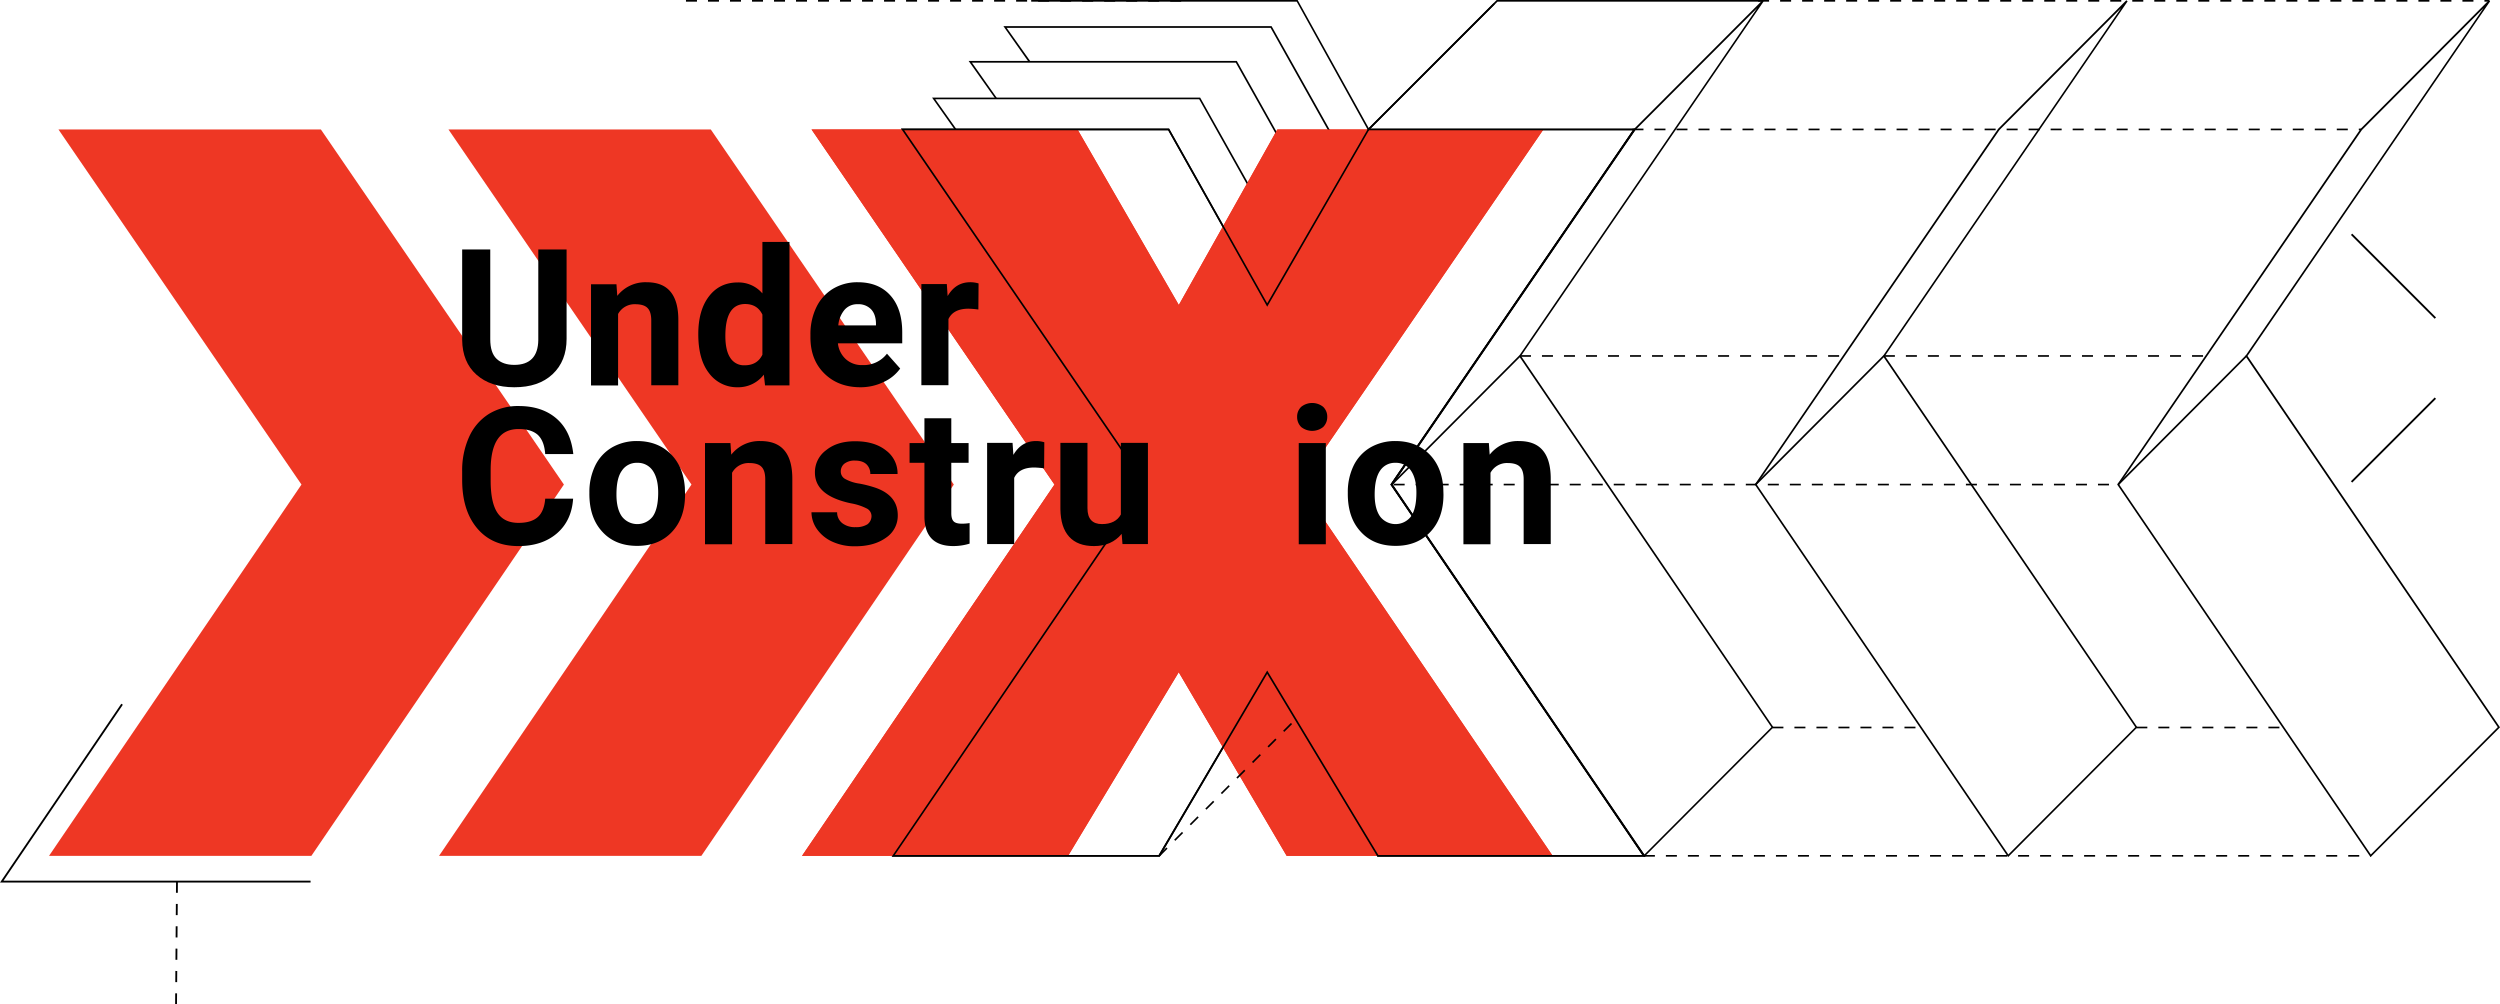<svg xmlns="http://www.w3.org/2000/svg" width="1342.772" height="539.52" viewBox="0 0 1342.772 539.52">
  <g id="Group_94" data-name="Group 94" transform="translate(-275.444 -244.654)">
    <g id="logo-TEDxDenHelder2022" transform="translate(301.784 244.654)" style="mix-blend-mode: multiply;isolation: isolate">
      <g id="Group_1" data-name="Group 1" transform="translate(404.437 69.52)">
        <path id="Path_1" data-name="Path 1" d="M889.5,543.06l135.585-199.422L894.592,152.9h142.86l54.425,94.3,52.925-94.3h142.906L1157.079,343.638,1292.664,543.06H1149.8l-57.972-98.62-59.426,98.62Z" transform="translate(-889.5 -152.9)" fill="#ee3724"/>
      </g>
      <g id="Group_32" data-name="Group 32" transform="translate(0)">
        <g id="Group_2" data-name="Group 2" transform="translate(452.588 69.066)">
          <path id="Path_2" data-name="Path 2" d="M1400.292,542.97h-144l-.136-.227L1197.1,444.759l-57.744,98.211H995.4l135.9-199.877L1000.4,151.9h144l52.7,93.846,54.152-93.8H1395.2l-.5.727-130.311,190.42Zm-143.5-.909h141.769L1263.251,343.093l.182-.273,130.039-190.01H1251.748L1197.1,247.565l-53.2-94.755H1002.129l130.265,190.283L997.082,542.06h141.724l58.29-99.075Z" transform="translate(-995.4 -151.9)"/>
        </g>
        <g id="Group_3" data-name="Group 3" transform="translate(512.605 14.05)">
          <path id="Path_3" data-name="Path 3" d="M1312.455,105.922,1270.9,31.809H1129.128l12.731,17.96-.773.546L1127.4,30.9h144.042l41.831,74.567Z" transform="translate(-1127.4 -30.9)"/>
        </g>
        <g id="Group_4" data-name="Group 4" transform="translate(493.918 32.737)">
          <path id="Path_4" data-name="Path 4" d="M1275.037,153.479,1229.8,72.909H1088.073l13.368,18.96-.727.5L1086.3,72h144.042l45.468,81.024Z" transform="translate(-1086.3 -72)"/>
        </g>
        <g id="Group_5" data-name="Group 5" transform="translate(474.276 52.425)">
          <path id="Path_5" data-name="Path 5" d="M1235.884,204.053,1186.6,116.209H1044.828l11.276,15.914-.727.546L1043.1,115.3h144l49.605,88.3Z" transform="translate(-1043.1 -115.3)"/>
        </g>
        <g id="Group_6" data-name="Group 6" transform="translate(404.437 69.52)">
          <path id="Path_6" data-name="Path 6" d="M889.5,543.06l135.585-199.422L894.592,152.9h142.86l54.425,94.3,52.925-94.3h142.906L1157.079,343.638,1292.664,543.06H1149.8l-57.972-98.62-59.426,98.62Z" transform="translate(-889.5 -152.9)" fill="#ee3724"/>
        </g>
        <g id="Group_7" data-name="Group 7" transform="translate(209.471 69.52)">
          <path id="Path_7" data-name="Path 7" d="M606.652,152.9H465.747L596.285,343.638,460.7,543.06h140.9L737.19,343.638Z" transform="translate(-460.7 -152.9)" fill="#ee3724"/>
        </g>
        <g id="Group_8" data-name="Group 8" transform="translate(0 69.52)">
          <path id="Path_8" data-name="Path 8" d="M146,152.9H5.047L135.585,343.638,0,543.06H140.905L276.536,343.638Z" transform="translate(0 -152.9)" fill="#ee3724"/>
        </g>
        <g id="Group_9" data-name="Group 9" transform="translate(527.519)">
          <path id="Path_9" data-name="Path 9" d="M1341.254,70.293l-.273-.546L1302.833.909H1160.2V0h143.133l.136.273,38.011,68.52L1410.228,0h143.042V.909H1410.638Z" transform="translate(-1160.2)"/>
        </g>
        <rect id="Rectangle_1" data-name="Rectangle 1" width="95.437" height="0.909" transform="translate(708.356 69.221) rotate(-45)"/>
        <path id="Path_71" data-name="Path 71" d="M1311.337,925.7l-.637-.637,4.183-4.183.636.637Zm8.366-8.366-.637-.636,4.183-4.183.636.636Zm8.366-8.366-.637-.637,4.183-4.183.636.636Zm8.366-8.366-.636-.636,4.183-4.183.637.637Zm8.321-8.366-.637-.637,4.183-4.183.637.636Zm8.366-8.321-.637-.636,4.183-4.183.637.636Zm8.366-8.366-.636-.637,4.183-4.183.636.636Zm8.366-8.366-.637-.637,4.183-4.183.637.637Zm8.366-8.366-.636-.637,4.183-4.183.637.637Z" transform="translate(-714.752 -465.704)"/>
        <g id="Group_18" data-name="Group 18" transform="translate(916.133 0.136)">
          <g id="Group_17" data-name="Group 17">
            <path id="Path_72" data-name="Path 72" d="M2150.985,460.526,2014.9,260.422l.182-.273L2145.62,69.366l.046-.045L2214.5.3l.682.591L2084.83,191.356l135.631,199.468-.273.273Zm-134.994-200.1,135.13,198.695,68.2-68.384L2083.738,191.4l.183-.273L2211.685,4.483,2146.348,70Z" transform="translate(-2014.9 -0.3)"/>
          </g>
          <rect id="Rectangle_2" data-name="Rectangle 2" width="97.529" height="0.909" transform="translate(0.208 259.773) rotate(-45.081)"/>
        </g>
        <g id="Group_20" data-name="Group 20" transform="translate(720.621 0.136)">
          <g id="Group_19" data-name="Group 19">
            <path id="Path_73" data-name="Path 73" d="M1720.986,460.526,1584.9,260.422l.182-.273L1715.62,69.366l.045-.045L1784.55.3l.682.591L1654.875,191.356l135.63,199.468-.273.273Zm-134.949-200.1,135.131,198.695,68.2-68.384L1653.784,191.4l.182-.273L1781.731,4.483,1716.348,70Z" transform="translate(-1584.9 -0.3)"/>
          </g>
          <rect id="Rectangle_3" data-name="Rectangle 3" width="97.529" height="0.909" transform="translate(0.223 259.799) rotate(-45.081)"/>
        </g>
        <g id="Group_22" data-name="Group 22" transform="translate(1110.826 0.136)">
          <g id="Group_21" data-name="Group 21">
            <path id="Path_74" data-name="Path 74" d="M2579.186,460.526,2443.1,260.422l.182-.273L2573.82,69.366l.046-.045L2642.7.3l.682.591L2513.075,191.356l135.631,199.468-.273.273Zm-134.994-200.1,135.131,198.695,68.2-68.384L2511.938,191.4l.182-.273L2639.885,4.483,2574.548,70Z" transform="translate(-2443.101 -0.3)"/>
          </g>
          <rect id="Rectangle_4" data-name="Rectangle 4" width="97.529" height="0.909" transform="translate(0.21 259.788) rotate(-45.081)"/>
        </g>
        <g id="Group_23" data-name="Group 23" transform="translate(917.952)">
          <path id="Path_75" data-name="Path 75" d="M2882.8,1" transform="translate(-2490.002 -0.545)" fill="#e9e8e8"/>
          <path id="Path_76" data-name="Path 76" d="M2018.9,1" transform="translate(-2018.9 -0.545)" fill="#e9e8e8"/>
          <path id="Path_77" data-name="Path 77" d="M2411.7.909h-2.683V0h2.683Zm-8.594,0h-5.911V0h5.911Zm-11.822,0h-5.911V0h5.911Zm-11.822,0h-5.911V0h5.911Zm-11.822,0h-5.911V0h5.911Zm-11.821,0h-5.912V0h5.912ZM2344,.909h-5.911V0H2344Zm-11.822,0h-5.911V0h5.911Zm-11.821,0h-5.911V0h5.911Zm-11.822,0h-5.911V0h5.911Zm-11.821,0H2290.8V0h5.911Zm-11.822,0h-5.911V0h5.911Zm-11.822,0h-5.911V0h5.911Zm-11.822,0h-5.91V0h5.91Zm-11.821,0h-5.911V0h5.911Zm-11.822,0h-5.911V0h5.911Zm-11.821,0h-5.911V0h5.911Zm-11.822,0h-5.911V0h5.911Zm-11.822,0h-5.91V0h5.91Zm-11.822,0H2184.4V0h5.911Zm-11.821,0h-5.911V0h5.911Zm-11.822,0h-5.91V0h5.91Zm-11.821,0h-5.911V0h5.911Zm-11.822,0h-5.91V0h5.91Zm-11.821,0H2125.3V0h5.911Zm-11.822,0h-5.911V0h5.911Zm-11.822,0h-5.911V0h5.911Zm-11.821,0h-5.912V0h5.912Zm-11.822,0h-5.911V0h5.911Zm-11.821,0h-5.912V0h5.912Zm-11.822,0h-5.911V0h5.911Zm-11.822,0h-5.911V0h5.911Zm-11.822,0h-5.911V0h5.911Zm-11.822,0H2018.9V0h5.911Z" transform="translate(-2018.9)"/>
        </g>
        <g id="Group_24" data-name="Group 24" transform="translate(342.101)">
          <path id="Path_78" data-name="Path 78" d="M1018.387.909h-5.911V0h5.911Zm-11.822,0h-5.911V0h5.911Zm-11.821,0h-5.911V0h5.911Zm-11.822,0h-5.911V0h5.911ZM971.1.909H965.19V0H971.1Zm-11.822,0h-5.911V0h5.911Zm-11.822,0h-5.911V0h5.911Zm-11.822,0h-5.911V0h5.911Zm-11.822,0H917.9V0h5.911Zm-11.822,0h-5.911V0h5.911Zm-11.822,0H894.26V0h5.911Zm-11.822,0h-5.911V0h5.911Zm-11.822,0h-5.911V0h5.911Zm-11.822,0h-5.911V0h5.911Zm-11.822,0h-5.911V0h5.911Zm-11.822,0h-5.911V0h5.911Zm-11.822,0H823.33V0h5.911Zm-11.822,0h-5.911V0h5.911ZM805.6.909h-5.911V0H805.6Zm-11.822,0h-5.911V0h5.911Zm-11.822,0h-5.911V0h5.911Zm-11.822,0h-5.911V0h5.911Zm-11.822,0H752.4V0h5.911Z" transform="translate(-752.4)"/>
        </g>
        <g id="Group_25" data-name="Group 25" transform="translate(850.477 69.066)">
          <path id="Path_79" data-name="Path 79" d="M2731.4,152.9" transform="translate(-2339.967 -152.445)" fill="#e9e8e8"/>
          <path id="Path_80" data-name="Path 80" d="M1870.5,152.9" transform="translate(-1870.5 -152.445)" fill="#e9e8e8"/>
          <path id="Path_81" data-name="Path 81" d="M2261.933,152.809h-1.318V151.9h1.318Zm-7.229,0h-5.911V151.9h5.911Zm-11.821,0h-5.911V151.9h5.911Zm-11.822,0h-5.911V151.9h5.911Zm-11.822,0h-5.91V151.9h5.91Zm-11.821,0h-5.911V151.9h5.911Zm-11.822,0h-5.911V151.9h5.911Zm-11.822,0h-5.911V151.9h5.911Zm-11.822,0h-5.911V151.9h5.911Zm-11.822,0h-5.911V151.9h5.911Zm-11.821,0H2142.4V151.9h5.911Zm-11.823,0h-5.91V151.9h5.91Zm-11.821,0h-5.911V151.9h5.911Zm-11.821,0h-5.911V151.9h5.911Zm-11.822,0h-5.911V151.9h5.911Zm-11.822,0h-5.91V151.9h5.91Zm-11.822,0h-5.91V151.9h5.91Zm-11.822,0h-5.911V151.9h5.911Zm-11.822,0h-5.911V151.9h5.911Zm-11.822,0H2036V151.9h5.911Zm-11.821,0h-5.911V151.9h5.911Zm-11.822,0h-5.911V151.9h5.911Zm-11.822,0h-5.911V151.9h5.911Zm-11.822,0h-5.911V151.9h5.911Zm-11.822,0H1976.9V151.9h5.911Zm-11.821,0h-5.911V151.9h5.911Zm-11.822,0h-5.911V151.9h5.911Zm-11.822,0h-5.911V151.9h5.911Zm-11.822,0h-5.911V151.9h5.911Zm-11.822,0h-5.911V151.9h5.911Zm-11.821,0h-5.911V151.9h5.911Zm-11.822,0h-5.911V151.9h5.911Zm-11.822,0h-5.911V151.9h5.911Zm-11.822,0H1870.5V151.9h5.911Z" transform="translate(-1870.5 -151.9)"/>
        </g>
        <g id="Group_26" data-name="Group 26" transform="translate(722.212 259.804)">
          <path id="Path_82" data-name="Path 82" d="M2435.7,572.4" transform="translate(-2050.45 -571.945)" fill="#e9e8e8"/>
          <path id="Path_83" data-name="Path 83" d="M1588.4,572.4" transform="translate(-1588.4 -571.945)" fill="#e9e8e8"/>
          <path id="Path_84" data-name="Path 84" d="M1972.6,572.309h-5.911V571.4h5.911Zm-11.822,0h-5.911V571.4h5.911Zm-11.822,0h-5.911V571.4h5.911Zm-11.821,0h-5.911V571.4h5.911Zm-11.822,0h-5.91V571.4h5.91Zm-11.822,0h-5.911V571.4h5.911Zm-11.821,0h-5.911V571.4h5.911Zm-11.822,0h-5.911V571.4h5.911Zm-11.822,0h-5.911V571.4h5.911Zm-11.822,0H1860.3V571.4h5.911Zm-11.821,0h-5.911V571.4h5.911Zm-11.821,0h-5.911V571.4h5.911Zm-11.822,0h-5.911V571.4h5.911Zm-11.822,0h-5.911V571.4h5.911Zm-11.822,0h-5.91V571.4h5.91Zm-11.821,0h-5.911V571.4h5.911Zm-11.822,0h-5.911V571.4h5.911Zm-11.822,0h-5.911V571.4h5.911Zm-11.822,0H1753.9V571.4h5.911Zm-11.822,0h-5.911V571.4h5.911Zm-11.822,0h-5.911V571.4h5.911Zm-11.822,0h-5.91V571.4h5.91Zm-11.822,0h-5.911V571.4h5.911Zm-11.822,0h-5.91V571.4h5.91Zm-11.821,0h-5.911V571.4h5.911Zm-11.822,0h-5.911V571.4h5.911Zm-11.822,0h-5.911V571.4h5.911Zm-11.822,0h-5.911V571.4h5.911Zm-11.822,0h-5.911V571.4h5.911Zm-11.822,0h-5.911V571.4h5.911Zm-11.821,0h-5.911V571.4h5.911Zm-11.822,0h-5.911V571.4h5.911Zm-11.822,0H1588.4V571.4h5.911Z" transform="translate(-1588.4 -571.4)"/>
        </g>
        <g id="Group_27" data-name="Group 27" transform="translate(856.615 459.226)">
          <path id="Path_85" data-name="Path 85" d="M2742.6,1011" transform="translate(-2352.212 -1010.545)" fill="#e9e8e8"/>
          <path id="Path_86" data-name="Path 86" d="M1884,1011" transform="translate(-1884 -1010.545)" fill="#e9e8e8"/>
          <path id="Path_87" data-name="Path 87" d="M2274.388,1010.91h-.273V1010h.273Zm-6.184,0h-5.91V1010h5.91Zm-11.821,0h-5.911V1010h5.911Zm-11.822,0h-5.911V1010h5.911Zm-11.822,0h-5.91V1010h5.91Zm-11.821,0h-5.911V1010h5.911Zm-11.821,0h-5.911V1010h5.911Zm-11.822,0h-5.911V1010h5.911Zm-11.821,0h-5.911V1010h5.911Zm-11.822,0h-5.911V1010h5.911Zm-11.822,0H2155.9V1010h5.911Zm-11.822,0h-5.91V1010h5.91Zm-11.821,0h-5.911V1010h5.911Zm-11.822,0h-5.911V1010h5.911Zm-11.821,0h-5.911V1010h5.911Zm-11.822,0h-5.911V1010h5.911Zm-11.822,0h-5.91V1010h5.91Zm-11.821,0h-5.911V1010h5.911Zm-11.822,0h-5.91V1010h5.91Zm-11.822,0h-5.91V1010h5.91Zm-11.821,0h-5.911V1010h5.911Zm-11.822,0h-5.911V1010h5.911Zm-11.822,0h-5.911V1010h5.911Zm-11.822,0h-5.911V1010h5.911Zm-11.822,0h-5.911V1010h5.911Zm-11.821,0h-5.911V1010h5.911Zm-11.822,0h-5.911V1010h5.911Zm-11.822,0h-5.911V1010h5.911Zm-11.822,0h-5.91V1010h5.91Zm-11.822,0h-5.911V1010h5.911Zm-11.822,0h-5.911V1010h5.911Zm-11.822,0h-5.911V1010h5.911Zm-11.822,0h-5.911V1010h5.911Zm-11.822,0H1884V1010h5.911Z" transform="translate(-1884 -1010)"/>
        </g>
        <g id="Group_28" data-name="Group 28" transform="translate(925.636 390.297)">
          <path id="Path_88" data-name="Path 88" d="M2206,859.4" transform="translate(-2128.614 -858.945)" fill="#e9e8e8"/>
          <path id="Path_89" data-name="Path 89" d="M2035.8,859.4" transform="translate(-2035.8 -858.945)" fill="#e9e8e8"/>
          <path id="Path_90" data-name="Path 90" d="M2112.641,859.31h-5.911V858.4h5.911Zm-11.821,0h-5.911V858.4h5.911Zm-11.822,0h-5.911V858.4H2089Zm-11.821,0h-5.911V858.4h5.911Zm-11.822,0h-5.911V858.4h5.911Zm-11.822,0h-5.911V858.4h5.911Zm-11.822,0H2035.8V858.4h5.911Z" transform="translate(-2035.8 -858.4)"/>
        </g>
        <g id="Group_29" data-name="Group 29" transform="translate(1121.103 390.297)">
          <line id="Line_1" data-name="Line 1" x2="77.432" transform="translate(0 0.455)" fill="#e9e8e8"/>
          <path id="Path_91" data-name="Path 91" d="M2542.54,859.31h-5.91V858.4h5.91Zm-11.821,0h-5.911V858.4h5.911Zm-11.822,0h-5.911V858.4h5.911Zm-11.822,0h-5.911V858.4h5.911Zm-11.823,0h-5.91V858.4h5.91Zm-11.821,0h-5.911V858.4h5.911Zm-11.822,0H2465.7V858.4h5.911Z" transform="translate(-2465.7 -858.4)"/>
        </g>
        <g id="Group_30" data-name="Group 30" transform="translate(790.05 190.738)">
          <line id="Line_2" data-name="Line 2" x2="172.733" transform="translate(0 0.455)" fill="#e9e8e8"/>
          <path id="Path_92" data-name="Path 92" d="M1909.014,420.409H1903.1V419.5h5.911Zm-11.822,0h-5.911V419.5h5.911Zm-11.822,0h-5.911V419.5h5.911Zm-11.822,0h-5.911V419.5h5.911Zm-11.822,0h-5.911V419.5h5.911Zm-11.821,0H1844V419.5h5.911Zm-11.822,0h-5.911V419.5h5.911Zm-11.822,0h-5.911V419.5h5.911Zm-11.822,0h-5.911V419.5h5.911Zm-11.822,0h-5.911V419.5h5.911Zm-11.822,0h-5.911V419.5h5.911Zm-11.822,0h-5.911V419.5h5.911Zm-11.822,0h-5.911V419.5h5.911Zm-11.822,0h-5.911V419.5h5.911Zm-11.822,0H1737.6V419.5h5.911Z" transform="translate(-1737.6 -419.5)"/>
        </g>
        <g id="Group_31" data-name="Group 31" transform="translate(985.517 190.738)">
          <path id="Path_93" data-name="Path 93" d="M2547.5,420.5" transform="translate(-2374.722 -420.045)" fill="#e9e8e8"/>
          <path id="Path_94" data-name="Path 94" d="M2167.5,420.5" transform="translate(-2167.5 -420.045)" fill="#e9e8e8"/>
          <path id="Path_95" data-name="Path 95" d="M2338.914,420.409H2333V419.5h5.911Zm-11.822,0h-5.911V419.5h5.911Zm-11.821,0h-5.911V419.5h5.911Zm-11.822,0h-5.911V419.5h5.911Zm-11.822,0h-5.911V419.5h5.911Zm-11.822,0h-5.91V419.5h5.91Zm-11.822,0h-5.911V419.5h5.911Zm-11.821,0h-5.911V419.5h5.911Zm-11.822,0h-5.911V419.5h5.911Zm-11.822,0h-5.911V419.5h5.911Zm-11.821,0h-5.911V419.5h5.911Zm-11.822,0h-5.911V419.5h5.911Zm-11.822,0h-5.911V419.5h5.911Zm-11.822,0h-5.911V419.5h5.911Zm-11.822,0H2167.5V419.5h5.911Z" transform="translate(-2167.5 -419.5)"/>
        </g>
      </g>
      <g id="Group_33" data-name="Group 33" transform="translate(452.588 69.066)">
        <path id="Path_96" data-name="Path 96" d="M1400.292,542.97h-144l-.136-.227L1197.1,444.759l-57.744,98.211H995.4l135.9-199.877L1000.4,151.9h144l52.7,93.846,54.152-93.8H1395.2l-.5.727-130.311,190.42Zm-143.5-.909h141.769L1263.251,343.093l.182-.273,130.039-190.01H1251.748L1197.1,247.565l-53.2-94.755H1002.129l130.265,190.283L997.082,542.06h141.724l58.29-99.075Z" transform="translate(-995.4 -151.9)"/>
      </g>
    </g>
    <g id="Group_43" data-name="Group 43" transform="translate(514.68 374.597)">
      <g id="Group_38" data-name="Group 38" transform="translate(9 0)">
        <path id="Path_55" data-name="Path 55" d="M1977.584,1067.2v48.1q0,11.972-7.544,19.023c-5.029,4.7-11.807,7-20.553,7-8.527,0-15.306-2.3-20.335-6.778s-7.543-10.714-7.653-18.585V1067.31h15.088v48.213c0,4.81,1.093,8.309,3.389,10.5s5.466,3.28,9.511,3.28c8.418,0,12.791-4.482,12.9-13.337V1067.31h15.2Z" transform="translate(-1921.5 -1063.264)"/>
        <path id="Path_56" data-name="Path 56" d="M1998.466,1084.494l.436,6.231a19.19,19.19,0,0,1,15.634-7.325c5.794,0,10.059,1.64,12.9,5.029s4.265,8.418,4.265,15.2v35.094h-14.541v-34.766c0-3.061-.656-5.357-1.968-6.669-1.312-1.422-3.608-2.077-6.668-2.077a10.043,10.043,0,0,0-9.184,5.248v38.374H1984.8v-54.335Z" transform="translate(-1915.596 -1061.753)"/>
        <path id="Path_57" data-name="Path 57" d="M2037.5,1113.124c0-8.418,1.858-15.2,5.684-20.225s8.965-7.543,15.634-7.543a16.825,16.825,0,0,1,13.119,5.9V1063.6h14.54v77.075h-13.119l-.656-5.794a17.243,17.243,0,0,1-13.995,6.778,18.657,18.657,0,0,1-15.414-7.544C2039.358,1129.086,2037.5,1122.089,2037.5,1113.124Zm14.54.984c0,5.138.875,9.074,2.624,11.7a8.621,8.621,0,0,0,7.762,4.045c4.482,0,7.653-1.859,9.512-5.686v-21.537c-1.859-3.826-4.921-5.684-9.4-5.684C2055.538,1097.053,2052.04,1102.739,2052.04,1114.109Z" transform="translate(-1910.681 -1063.6)"/>
        <path id="Path_58" data-name="Path 58" d="M2119.6,1139.812c-7.981,0-14.431-2.4-19.46-7.325s-7.544-11.37-7.544-19.569V1111.5a33.157,33.157,0,0,1,3.17-14.65,23.325,23.325,0,0,1,8.964-9.949,25.43,25.43,0,0,1,13.229-3.5c7.435,0,13.229,2.3,17.492,7s6.451,11.37,6.451,19.9v5.9h-34.548a13.346,13.346,0,0,0,4.263,8.527,12.689,12.689,0,0,0,8.965,3.171,15.788,15.788,0,0,0,13.119-6.122l7.105,7.981a22.275,22.275,0,0,1-8.854,7.216A28.523,28.523,0,0,1,2119.6,1139.812Zm-1.64-44.605a9,9,0,0,0-7,2.952,14.908,14.908,0,0,0-3.389,8.418H2127.8v-1.2c-.109-3.28-.986-5.685-2.625-7.434A9.4,9.4,0,0,0,2117.963,1095.207Z" transform="translate(-1905.541 -1061.753)"/>
        <path id="Path_59" data-name="Path 59" d="M2177.712,1098.05a50.633,50.633,0,0,0-5.248-.438q-8.2,0-10.824,5.576v35.531H2147.1v-54.335h13.666l.437,6.45c2.952-5.029,7-7.435,12.135-7.435a14.817,14.817,0,0,1,4.484.656Z" transform="translate(-1900.458 -1061.753)"/>
      </g>
      <g id="Group_39" data-name="Group 39" transform="translate(9 86.502)">
        <path id="Path_97" data-name="Path 97" d="M2267.084,1116.053c-.546,7.872-3.5,14.1-8.747,18.586s-12.136,6.778-20.663,6.778c-9.4,0-16.728-3.17-22.084-9.511s-8.09-14.978-8.09-26.02V1101.4a43.419,43.419,0,0,1,3.717-18.586,28.068,28.068,0,0,1,10.6-12.353,29.9,29.9,0,0,1,16.071-4.264c8.417,0,15.2,2.3,20.334,6.779s8.09,10.824,8.966,19.023h-15.087c-.329-4.7-1.641-8.09-3.937-10.277-2.3-2.078-5.686-3.17-10.276-3.17-5.03,0-8.747,1.748-11.261,5.357s-3.827,9.184-3.827,16.727v5.575c0,7.872,1.2,13.666,3.608,17.274s6.123,5.466,11.371,5.466c4.7,0,8.09-1.093,10.386-3.17s3.608-5.466,3.937-9.84h14.978Z" transform="translate(-2207.5 -1064.56)"/>
        <path id="Path_98" data-name="Path 98" d="M2270,1111.169a32.476,32.476,0,0,1,3.063-14.431,22.976,22.976,0,0,1,8.964-9.839,26.342,26.342,0,0,1,13.556-3.5c7.323,0,13.338,2.3,17.929,6.779s7.217,10.6,7.763,18.258l.11,3.717c0,8.308-2.3,14.977-7,20.007s-10.933,7.543-18.695,7.543q-11.807,0-18.7-7.543c-4.7-5.029-7-11.807-7-20.444Zm14.54.984q0,7.708,2.953,11.808a10.444,10.444,0,0,0,16.507,0c1.969-2.733,2.952-7,2.952-12.9q0-7.545-2.952-11.808a9.645,9.645,0,0,0-8.307-4.154,9.452,9.452,0,0,0-8.2,4.154C2285.416,1102.094,2284.54,1106.359,2284.54,1112.153Z" transform="translate(-2201.671 -1062.955)"/>
        <path id="Path_99" data-name="Path 99" d="M2340.466,1084.494l.436,6.231a19.19,19.19,0,0,1,15.635-7.325c5.795,0,10.057,1.64,12.9,5.029s4.264,8.418,4.264,15.2v35.094H2359.16v-34.766c0-3.061-.657-5.357-1.968-6.669-1.313-1.422-3.608-2.077-6.67-2.077a10.044,10.044,0,0,0-9.183,5.248v38.374H2326.8v-54.335Z" transform="translate(-2196.373 -1062.955)"/>
        <path id="Path_100" data-name="Path 100" d="M2411.353,1123.732a4.613,4.613,0,0,0-2.625-4.154,30.114,30.114,0,0,0-8.417-2.733c-12.9-2.733-19.351-8.2-19.351-16.509a14.659,14.659,0,0,1,6.012-12.026c4.046-3.28,9.184-4.811,15.634-4.811,6.889,0,12.355,1.641,16.509,4.92a15.338,15.338,0,0,1,6.232,12.681H2410.7a7,7,0,0,0-1.968-5.138c-1.312-1.312-3.389-2.077-6.232-2.077a8.8,8.8,0,0,0-5.685,1.64,5.29,5.29,0,0,0-1.967,4.264,4.5,4.5,0,0,0,2.295,3.935,22.046,22.046,0,0,0,7.655,2.515,61.276,61.276,0,0,1,9.182,2.405c7.653,2.843,11.479,7.653,11.479,14.65a14.146,14.146,0,0,1-6.34,12.026c-4.265,3.062-9.732,4.592-16.509,4.592a28.3,28.3,0,0,1-12.135-2.4,20.283,20.283,0,0,1-8.308-6.669,15.937,15.937,0,0,1-3.062-9.184h13.777a7.356,7.356,0,0,0,2.842,5.9,11,11,0,0,0,7.105,2.077,11.3,11.3,0,0,0,6.342-1.53A5.54,5.54,0,0,0,2411.353,1123.732Z" transform="translate(-2191.495 -1062.946)"/>
        <path id="Path_101" data-name="Path 101" d="M2449.712,1072.2v13.338h9.293v10.6h-9.293v27.112c0,1.968.436,3.5,1.2,4.264.764.875,2.294,1.312,4.373,1.312a24.182,24.182,0,0,0,4.262-.328v11.042a29.707,29.707,0,0,1-8.744,1.312c-10.169,0-15.307-5.138-15.524-15.416v-29.3H2427.3v-10.6h7.982V1072.2Z" transform="translate(-2186.999 -1064)"/>
        <path id="Path_102" data-name="Path 102" d="M2496.011,1098.05a50.629,50.629,0,0,0-5.248-.438q-8.2,0-10.824,5.576v35.531H2465.4v-54.335h13.666l.437,6.45c2.951-5.029,7-7.435,12.135-7.435a14.81,14.81,0,0,1,4.483.656Z" transform="translate(-2183.446 -1062.955)"/>
        <path id="Path_103" data-name="Path 103" d="M2534.308,1133.169c-3.609,4.373-8.528,6.559-14.868,6.559-5.8,0-10.278-1.639-13.338-5.028s-4.593-8.2-4.7-14.76V1084.3h14.54v35.094c0,5.685,2.623,8.527,7.763,8.527,4.919,0,8.309-1.749,10.168-5.138V1084.3h14.54v54.335h-13.668Z" transform="translate(-2180.088 -1062.872)"/>
        <path id="Path_105" data-name="Path 105" d="M2617.7,1072.135a7.252,7.252,0,0,1,2.186-5.357,9.427,9.427,0,0,1,11.807,0,7.249,7.249,0,0,1,2.187,5.357,7.5,7.5,0,0,1-2.187,5.466,9.427,9.427,0,0,1-11.807,0A7.5,7.5,0,0,1,2617.7,1072.135Zm15.415,68.438h-14.541v-54.335h14.541Z" transform="translate(-2169.241 -1064.7)"/>
        <path id="Path_106" data-name="Path 106" d="M2642.6,1111.169a32.5,32.5,0,0,1,3.061-14.431,22.991,22.991,0,0,1,8.965-9.839,26.342,26.342,0,0,1,13.556-3.5c7.325,0,13.338,2.3,17.931,6.779s7.215,10.6,7.762,18.258l.109,3.717c0,8.308-2.295,14.977-7,20.007s-10.933,7.543-18.695,7.543q-11.807,0-18.695-7.543c-4.7-5.029-7-11.807-7-20.444Zm14.431.984q0,7.708,2.952,11.808a10.445,10.445,0,0,0,16.508,0c1.968-2.733,2.952-7,2.952-12.9q0-7.545-2.952-11.808a9.647,9.647,0,0,0-8.31-4.154,9.452,9.452,0,0,0-8.2,4.154C2658.016,1102.094,2657.031,1106.359,2657.031,1112.153Z" transform="translate(-2166.919 -1062.955)"/>
        <path id="Path_107" data-name="Path 107" d="M2713.065,1084.494l.437,6.231a19.188,19.188,0,0,1,15.634-7.325c5.8,0,10.059,1.64,12.9,5.029s4.263,8.418,4.263,15.2v35.094h-14.54v-34.766c0-3.061-.656-5.357-1.968-6.669-1.312-1.422-3.608-2.077-6.668-2.077a10.043,10.043,0,0,0-9.184,5.248v38.374H2699.4v-54.335Z" transform="translate(-2161.62 -1062.955)"/>
      </g>
    </g>
    <line id="Line_12" data-name="Line 12" y1="66" x2="0.5" transform="translate(370 718.17)" fill="none" stroke="#000" stroke-width="1" stroke-dasharray="6"/>
    <path id="Path_127" data-name="Path 127" d="M-4358.987,608.911l-64.625,95.259h165.865" transform="translate(4700 14)" fill="none" stroke="#000" stroke-width="1"/>
    <line id="Line_13" data-name="Line 13" x2="45" y2="45" transform="translate(1538.5 370.5)" fill="none" stroke="#000" stroke-width="1"/>
    <line id="Line_14" data-name="Line 14" y1="45" x2="45" transform="translate(1538.5 458.5)" fill="none" stroke="#000" stroke-width="1"/>
  </g>
</svg>
